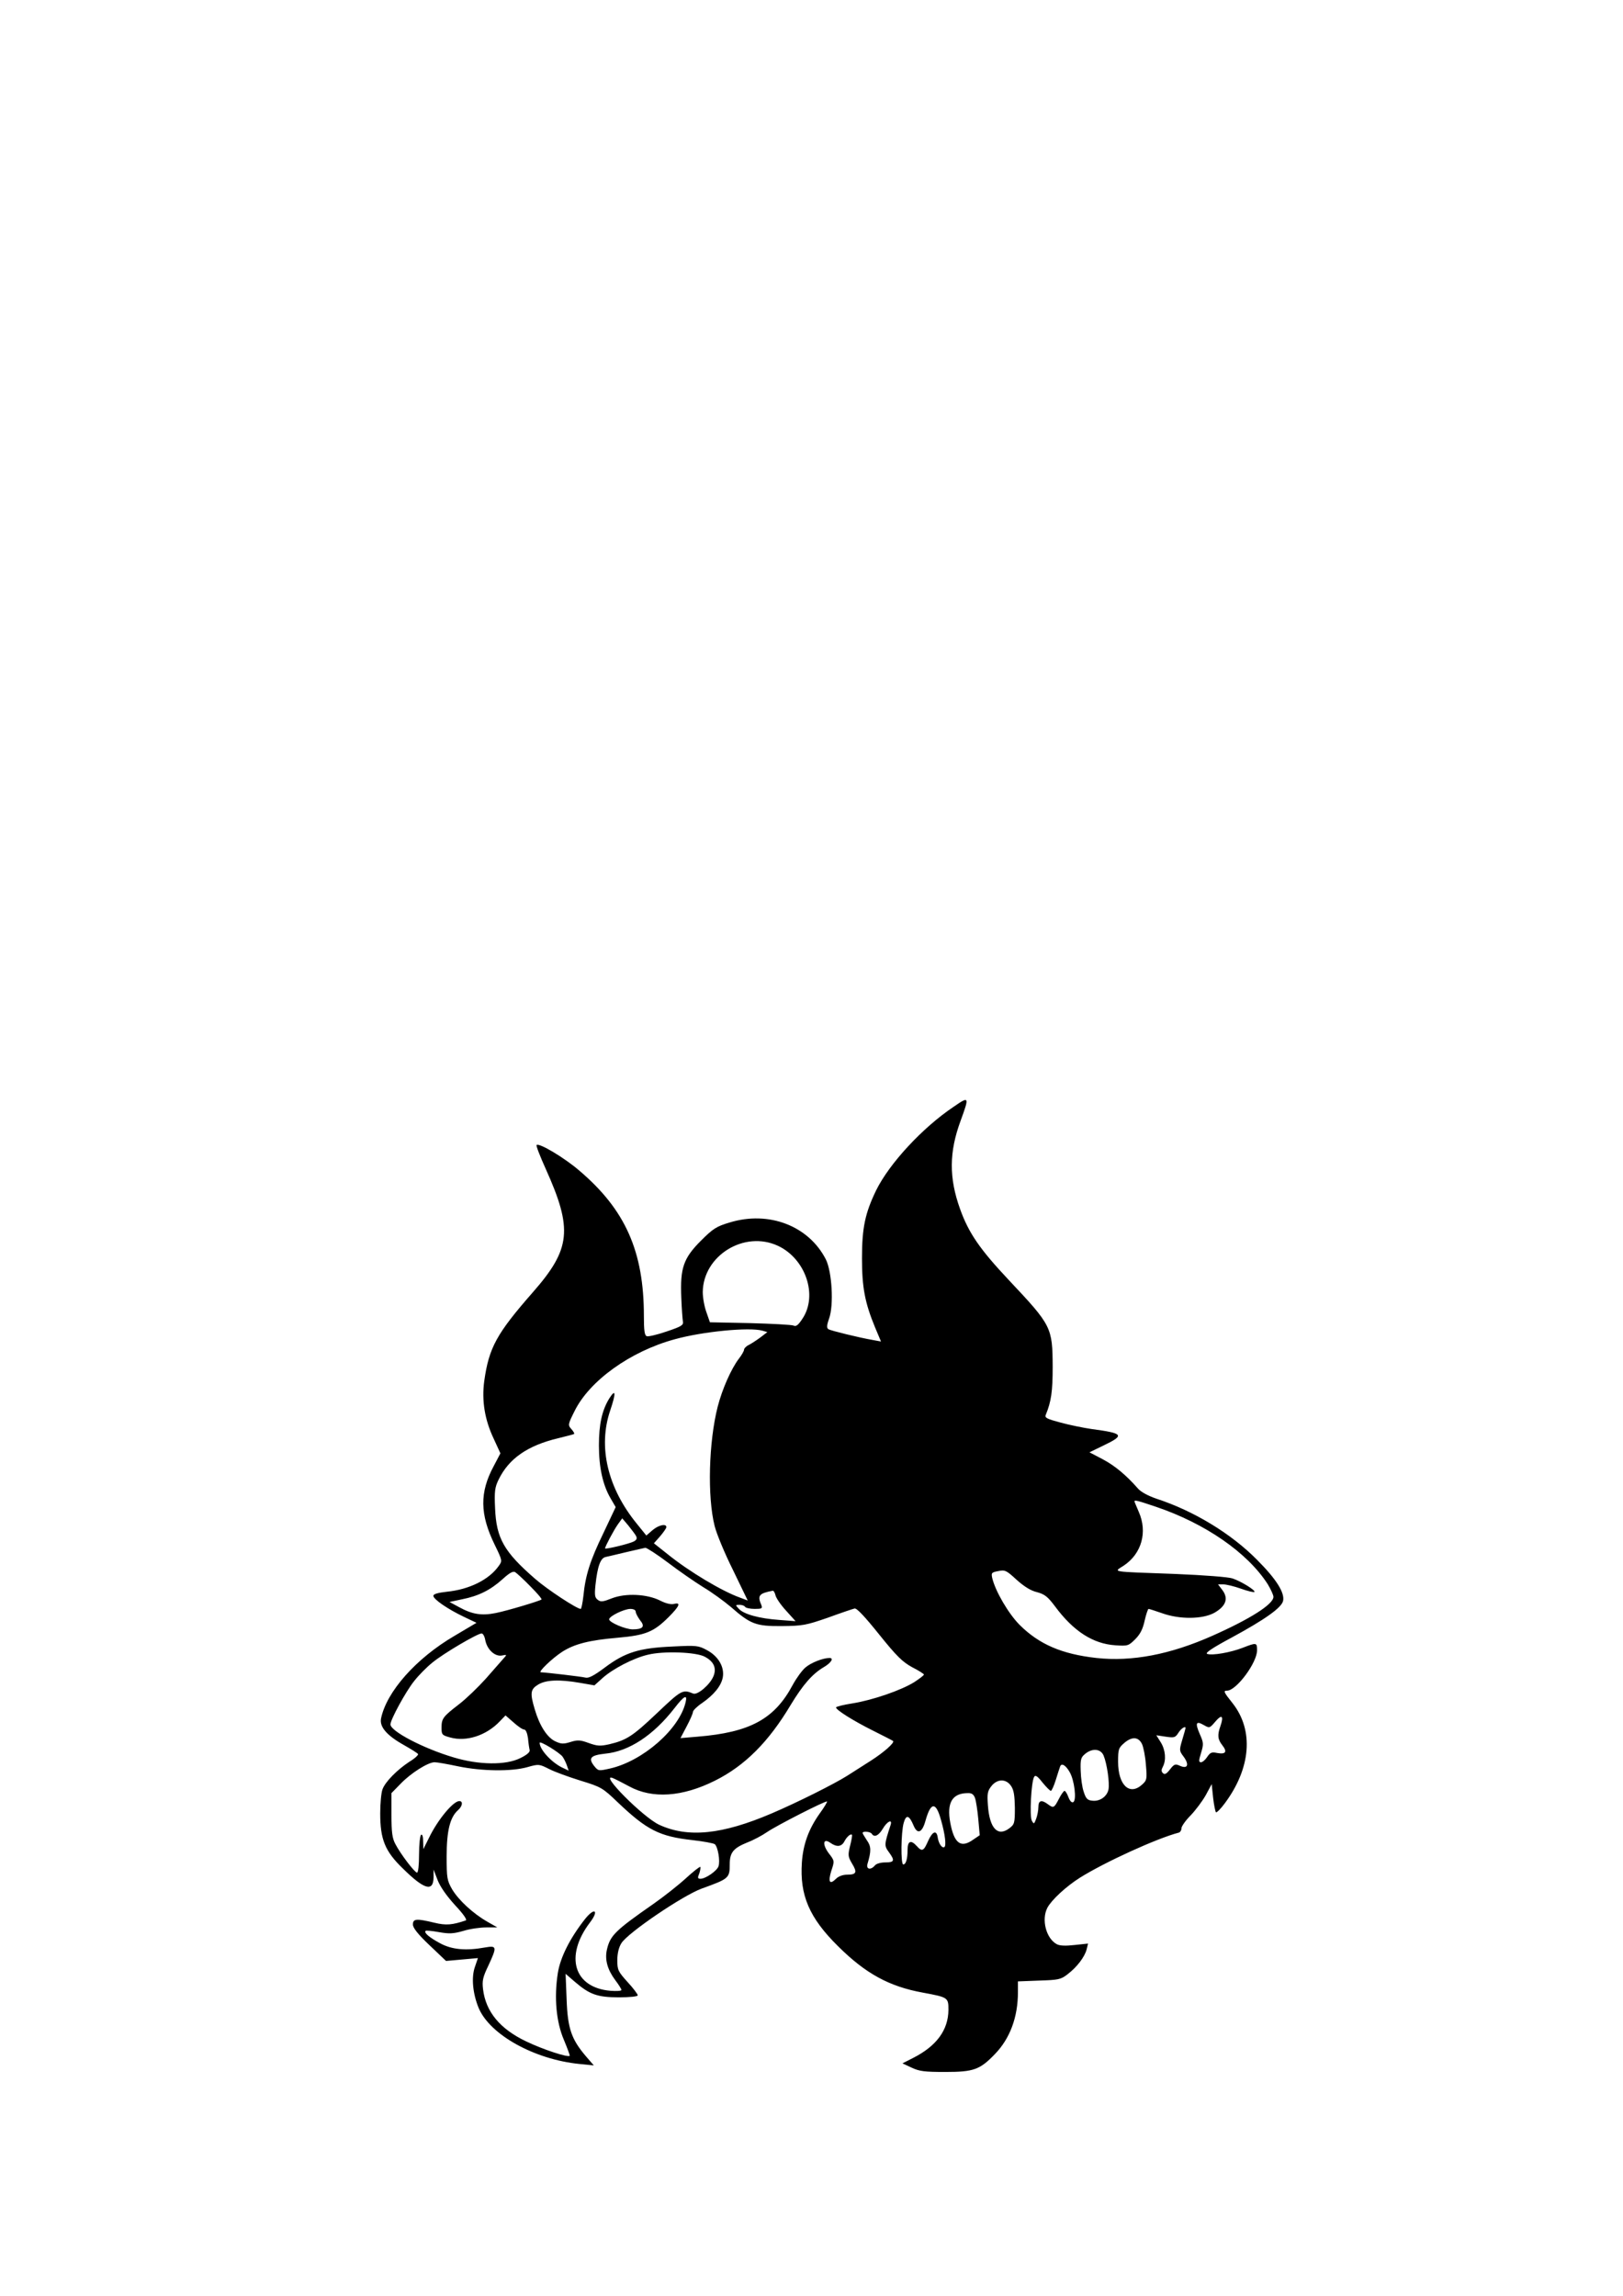 <?xml version="1.0" encoding="UTF-8" standalone="yes"?>
<svg version="1.0" xmlns="http://www.w3.org/2000/svg" width="210mm" height="297mm" viewBox="0 0 794 1123" preserveAspectRatio="xMidYMid meet">
  <g transform="translate(0,1123) scale(0.1,-0.1)" fill="#000000" stroke="none">
    <path d="M4665 5816 c-153 -103 -314 -277 -379 -409 -54 -112 -69 -183 -69
-332 0 -142 14 -217 64 -338 l29 -69 -38 7 c-70 12 -207 46 -219 53 -9 6 -9
18 3 52 24 66 14 231 -16 290 -84 164 -279 239 -471 180 -64 -19 -81 -30 -140
-89 -86 -86 -102 -134 -96 -278 2 -54 6 -107 8 -118 3 -17 -8 -24 -80 -48 -46
-16 -90 -26 -97 -23 -11 4 -14 29 -14 98 0 316 -90 520 -316 712 -73 63 -197
137 -209 125 -3 -4 17 -55 44 -115 134 -297 124 -393 -63 -606 -177 -202 -214
-270 -237 -433 -13 -96 2 -189 46 -282 l33 -72 -33 -63 c-69 -128 -68 -235 5
-384 38 -78 38 -79 19 -105 -47 -66 -143 -114 -253 -125 -44 -5 -66 -11 -66
-20 0 -17 72 -66 150 -103 l61 -29 -108 -64 c-188 -110 -332 -273 -359 -404
-8 -41 28 -83 112 -130 35 -20 66 -39 69 -44 3 -4 -16 -22 -43 -38 -59 -39
-118 -98 -131 -135 -6 -16 -11 -68 -11 -117 0 -127 23 -185 110 -269 105 -104
150 -117 151 -44 l0 38 20 -52 c13 -33 44 -77 85 -122 43 -46 61 -73 52 -75
-65 -22 -96 -25 -153 -11 -88 21 -105 20 -105 -9 0 -16 24 -47 81 -101 l81
-77 78 7 78 7 -15 -44 c-18 -52 -10 -131 19 -201 56 -131 273 -251 493 -273
l70 -7 -38 44 c-71 83 -90 136 -95 278 l-5 126 44 -38 c73 -63 111 -77 217
-77 54 0 92 4 92 10 0 5 -22 35 -50 65 -46 51 -50 59 -50 106 0 34 7 63 20 84
32 51 300 233 393 267 133 48 137 51 137 119 0 58 18 79 87 107 29 11 72 34
95 50 48 33 288 155 294 150 2 -2 -14 -29 -36 -59 -54 -76 -81 -151 -87 -239
-11 -160 36 -271 177 -410 135 -134 250 -197 415 -227 124 -23 125 -24 125
-85 -1 -98 -58 -176 -172 -234 l-53 -27 45 -21 c38 -18 64 -21 165 -21 138 0
169 11 242 87 74 76 113 181 113 303 l0 53 103 4 c95 3 107 5 140 31 46 35 83
84 93 121 l7 29 -66 -7 c-43 -5 -73 -4 -87 4 -52 28 -76 120 -46 178 20 38 91
104 159 147 121 76 377 193 485 221 6 2 12 11 12 21 0 9 20 38 45 63 24 25 57
69 74 99 l29 54 7 -67 c4 -36 11 -68 14 -71 4 -2 24 18 43 44 128 172 143 357
38 490 -44 55 -46 61 -27 61 45 0 147 136 147 198 0 38 -3 38 -70 12 -59 -23
-149 -39 -174 -30 -12 4 23 28 120 80 164 89 242 145 251 178 10 40 -33 108
-127 202 -127 129 -311 240 -492 299 -41 14 -76 33 -90 49 -59 67 -113 112
-173 144 l-65 34 70 34 c104 50 97 59 -60 80 -41 6 -110 20 -153 32 -64 17
-77 23 -71 37 27 65 34 115 34 235 -1 194 -5 202 -214 424 -143 152 -197 231
-239 348 -55 153 -54 279 3 433 43 118 42 120 -35 67z m-859 -680 c135 -63
196 -242 120 -356 -21 -32 -31 -40 -44 -34 -9 4 -105 9 -213 12 l-196 4 -17
49 c-10 27 -18 71 -18 99 2 178 203 303 368 226z m-76 -415 l24 -7 -34 -26
c-19 -14 -45 -31 -57 -37 -13 -6 -23 -17 -23 -23 0 -6 -11 -26 -26 -45 -37
-49 -81 -148 -103 -234 -44 -173 -51 -440 -15 -583 9 -37 49 -134 90 -216 l72
-149 -37 14 c-88 31 -250 128 -354 212 l-68 54 31 35 c16 19 30 39 30 44 0 19
-39 10 -68 -15 l-30 -26 -46 57 c-144 176 -191 377 -131 554 29 86 28 110 -4
60 -36 -58 -51 -127 -51 -230 0 -108 19 -194 57 -259 l25 -43 -60 -127 c-65
-134 -88 -206 -98 -308 -4 -35 -10 -63 -13 -63 -19 0 -165 96 -223 147 -152
132 -190 198 -196 345 -4 83 -1 103 17 140 50 103 141 167 292 203 41 10 76
19 78 21 2 2 -4 13 -14 24 -17 19 -17 22 15 86 73 150 274 294 491 353 137 38
365 60 429 42z m1924 -861 c243 -82 449 -225 548 -379 15 -25 28 -53 28 -62 0
-36 -113 -108 -300 -191 -205 -91 -392 -127 -566 -108 -170 19 -280 67 -375
161 -55 55 -120 166 -135 231 -5 24 -3 27 30 33 33 7 40 3 90 -43 37 -33 69
-53 99 -60 37 -10 52 -21 88 -69 91 -123 187 -184 296 -191 60 -4 64 -3 97 30
24 24 37 49 46 91 7 31 16 57 19 57 4 0 34 -10 66 -21 86 -31 198 -30 256 2
56 32 70 69 40 110 l-22 29 26 0 c14 0 52 -9 86 -21 33 -12 63 -19 66 -16 7 7
-63 51 -107 66 -20 7 -137 16 -280 22 -327 12 -302 8 -252 41 87 58 117 164
73 263 -11 26 -21 49 -21 51 0 8 18 3 104 -26z m-2543 -142 c7 -13 4 -20 -10
-28 -23 -12 -141 -40 -141 -34 0 9 43 90 63 118 l21 29 29 -34 c15 -19 33 -42
38 -51z m156 -131 c54 -41 132 -95 174 -121 42 -25 102 -69 134 -96 97 -85
123 -95 250 -94 102 1 118 4 225 41 63 23 122 43 131 45 11 2 51 -41 120 -127
86 -107 114 -134 161 -160 32 -16 58 -33 58 -36 0 -4 -21 -20 -47 -37 -64 -40
-203 -88 -302 -104 -45 -7 -81 -16 -81 -20 0 -12 82 -64 180 -113 52 -26 97
-49 99 -51 9 -8 -44 -55 -108 -96 -36 -23 -88 -56 -116 -74 -65 -41 -245 -131
-369 -184 -243 -104 -410 -121 -551 -56 -78 36 -295 254 -228 229 10 -4 46
-22 81 -41 113 -62 260 -52 420 28 146 73 262 189 370 370 60 99 106 152 162
185 36 21 51 45 28 45 -32 0 -90 -23 -117 -46 -17 -14 -45 -53 -63 -86 -89
-167 -209 -232 -466 -253 l-83 -7 30 57 c17 32 31 64 31 71 0 7 20 27 44 43
59 41 94 84 102 126 9 50 -21 103 -77 133 -42 23 -51 24 -169 18 -162 -7 -231
-28 -330 -102 -55 -41 -80 -54 -96 -50 -20 5 -192 25 -218 26 -16 0 56 69 104
100 61 39 133 57 272 69 136 12 176 28 249 101 54 54 62 74 25 64 -15 -3 -40
3 -67 17 -64 32 -168 37 -235 11 -43 -17 -55 -19 -69 -8 -15 11 -17 22 -12 72
10 94 25 133 50 138 12 3 58 13 102 24 44 10 86 20 92 21 7 0 57 -32 110 -72z
m-673 -116 c33 -33 58 -62 55 -65 -8 -7 -164 -54 -223 -66 -69 -14 -115 -7
-179 28 l-48 26 61 13 c81 16 139 45 198 98 33 30 51 41 62 35 8 -5 42 -36 74
-69z m1200 -45 c3 -13 26 -47 52 -75 l46 -51 -79 6 c-99 7 -174 28 -198 54
-18 19 -18 20 3 20 11 0 24 -4 27 -10 3 -5 24 -10 47 -10 34 0 39 2 33 18 -21
48 -12 58 56 71 4 0 10 -10 13 -23z m-684 -80 c0 -7 10 -26 21 -41 26 -31 15
-45 -36 -45 -35 0 -115 34 -115 49 0 15 71 50 103 51 16 0 27 -5 27 -14z
m-736 -139 c9 -46 47 -81 81 -75 26 5 26 5 7 -16 -10 -11 -49 -56 -86 -98 -38
-42 -96 -98 -130 -124 -79 -61 -86 -70 -86 -115 0 -34 2 -37 43 -48 79 -22
176 10 241 78 l29 30 39 -34 c21 -19 44 -35 52 -35 8 0 15 -16 19 -42 2 -24 6
-50 8 -58 3 -10 -13 -24 -46 -40 -70 -35 -202 -34 -327 4 -148 44 -308 128
-308 161 0 23 75 161 116 212 21 27 61 68 90 91 53 44 220 142 240 142 7 0 15
-15 18 -33z m1074 -81 c44 -23 59 -56 42 -96 -17 -41 -78 -93 -99 -84 -51 21
-57 18 -175 -94 -121 -115 -151 -134 -235 -154 -45 -10 -59 -9 -101 6 -41 15
-54 16 -89 5 -35 -11 -47 -10 -76 4 -39 19 -76 77 -99 156 -24 80 -21 98 17
121 38 23 103 26 206 8 l69 -12 40 36 c50 45 152 98 222 114 77 19 236 13 278
-10z m-94 -223 c-31 -132 -210 -288 -371 -324 -54 -12 -56 -12 -75 11 -32 40
-20 54 53 62 116 11 236 90 339 223 47 61 64 69 54 28z m2617 -115 c-16 -45
-14 -66 9 -95 25 -32 17 -45 -24 -38 -28 6 -35 3 -50 -19 -9 -14 -23 -26 -30
-26 -12 0 -12 7 0 46 13 43 12 50 -6 91 -24 55 -19 67 19 45 28 -16 29 -16 57
17 31 37 42 28 25 -21z m-171 -11 c0 -2 -7 -27 -16 -57 -15 -51 -15 -54 6 -82
29 -39 21 -62 -16 -46 -24 11 -29 10 -50 -17 -17 -22 -26 -27 -35 -18 -8 8 -8
16 0 31 17 32 13 82 -10 119 l-22 35 46 -7 c41 -6 47 -5 62 19 14 22 35 35 35
23z m-213 -78 c7 -15 16 -60 19 -101 6 -69 5 -76 -17 -96 -62 -58 -119 -5
-119 110 0 62 2 68 31 93 38 32 69 29 86 -6z m-2834 -63 c8 -12 17 -31 21 -44
l8 -23 -34 16 c-53 27 -108 88 -108 120 0 12 100 -49 113 -69z m2646 7 c17
-41 30 -134 24 -166 -7 -35 -43 -60 -80 -55 -23 2 -31 11 -41 43 -8 22 -14 68
-15 103 -2 56 1 66 22 83 35 29 76 25 90 -8z m-3158 -53 c116 -24 261 -26 339
-4 56 16 58 15 106 -9 27 -14 96 -39 154 -57 101 -31 108 -35 182 -106 143
-136 204 -167 366 -185 53 -6 102 -15 109 -20 15 -13 27 -82 18 -108 -7 -22
-63 -61 -88 -61 -14 0 -15 5 -6 26 5 15 7 29 5 32 -3 2 -35 -23 -71 -56 -36
-33 -107 -89 -157 -124 -188 -131 -213 -155 -229 -225 -11 -49 3 -98 41 -149
16 -21 30 -43 30 -48 0 -5 -24 -6 -53 -4 -180 15 -226 169 -101 334 46 60 23
76 -24 17 -74 -94 -121 -188 -133 -264 -19 -120 -8 -240 30 -328 17 -41 30
-76 28 -77 -9 -9 -131 31 -212 70 -129 61 -199 146 -212 256 -5 41 -1 59 26
115 43 93 42 99 -16 89 -93 -17 -163 -11 -221 21 -52 28 -79 51 -70 60 2 3 32
0 65 -6 51 -9 71 -8 120 6 32 10 82 17 112 17 l54 0 -49 28 c-70 40 -140 105
-172 158 -25 44 -27 55 -27 162 0 123 16 190 55 225 23 20 26 45 7 45 -30 0
-106 -92 -148 -179 l-28 -56 -1 38 c0 23 -4 36 -10 32 -5 -3 -10 -46 -10 -96
0 -51 -4 -89 -10 -89 -11 0 -80 90 -106 140 -15 28 -19 57 -19 142 l0 107 45
46 c50 52 134 105 166 105 12 0 63 -9 115 -20z m2992 -28 c23 -39 35 -136 18
-147 -8 -4 -16 4 -24 24 -6 17 -15 31 -19 31 -4 0 -17 -18 -28 -40 -23 -44
-26 -46 -54 -25 -31 23 -46 18 -46 -14 0 -16 -5 -42 -11 -58 -10 -26 -11 -27
-21 -9 -12 21 -3 189 11 214 6 11 16 5 41 -27 18 -22 37 -41 41 -41 4 0 15 24
24 53 9 28 18 58 21 65 6 20 27 9 47 -26z m-286 -69 c13 -19 17 -47 18 -106 0
-75 -2 -81 -27 -100 -57 -43 -97 -1 -105 113 -4 56 -2 69 17 93 29 37 73 37
97 0z m-177 -58 c5 -14 12 -60 16 -103 l7 -79 -31 -21 c-61 -44 -94 -20 -113
82 -18 97 9 144 84 145 20 1 30 -5 37 -24z m-166 -109 c20 -70 26 -125 16
-131 -11 -7 -27 16 -32 44 -5 41 -25 35 -47 -13 -22 -51 -30 -55 -56 -26 -29
32 -45 25 -45 -19 0 -44 -8 -71 -21 -71 -13 0 -11 157 2 203 12 43 27 39 49
-14 19 -44 42 -33 58 26 26 92 51 93 76 1z m-247 -23 c-31 -95 -32 -101 -9
-132 31 -42 28 -51 -17 -51 -22 0 -44 -6 -51 -15 -20 -24 -44 -19 -36 8 19 63
18 86 -3 115 -11 17 -21 33 -21 36 0 10 38 7 45 -4 12 -19 33 -10 54 25 21 36
48 49 38 18z m-198 -101 c-11 -46 -11 -53 9 -87 27 -44 22 -55 -24 -55 -21 0
-42 -8 -54 -20 -31 -31 -40 -16 -23 39 16 48 16 49 -12 85 -33 44 -29 77 7 52
31 -22 55 -20 69 7 12 23 31 39 37 32 2 -2 -2 -26 -9 -53z"/>
  </g>
</svg>
